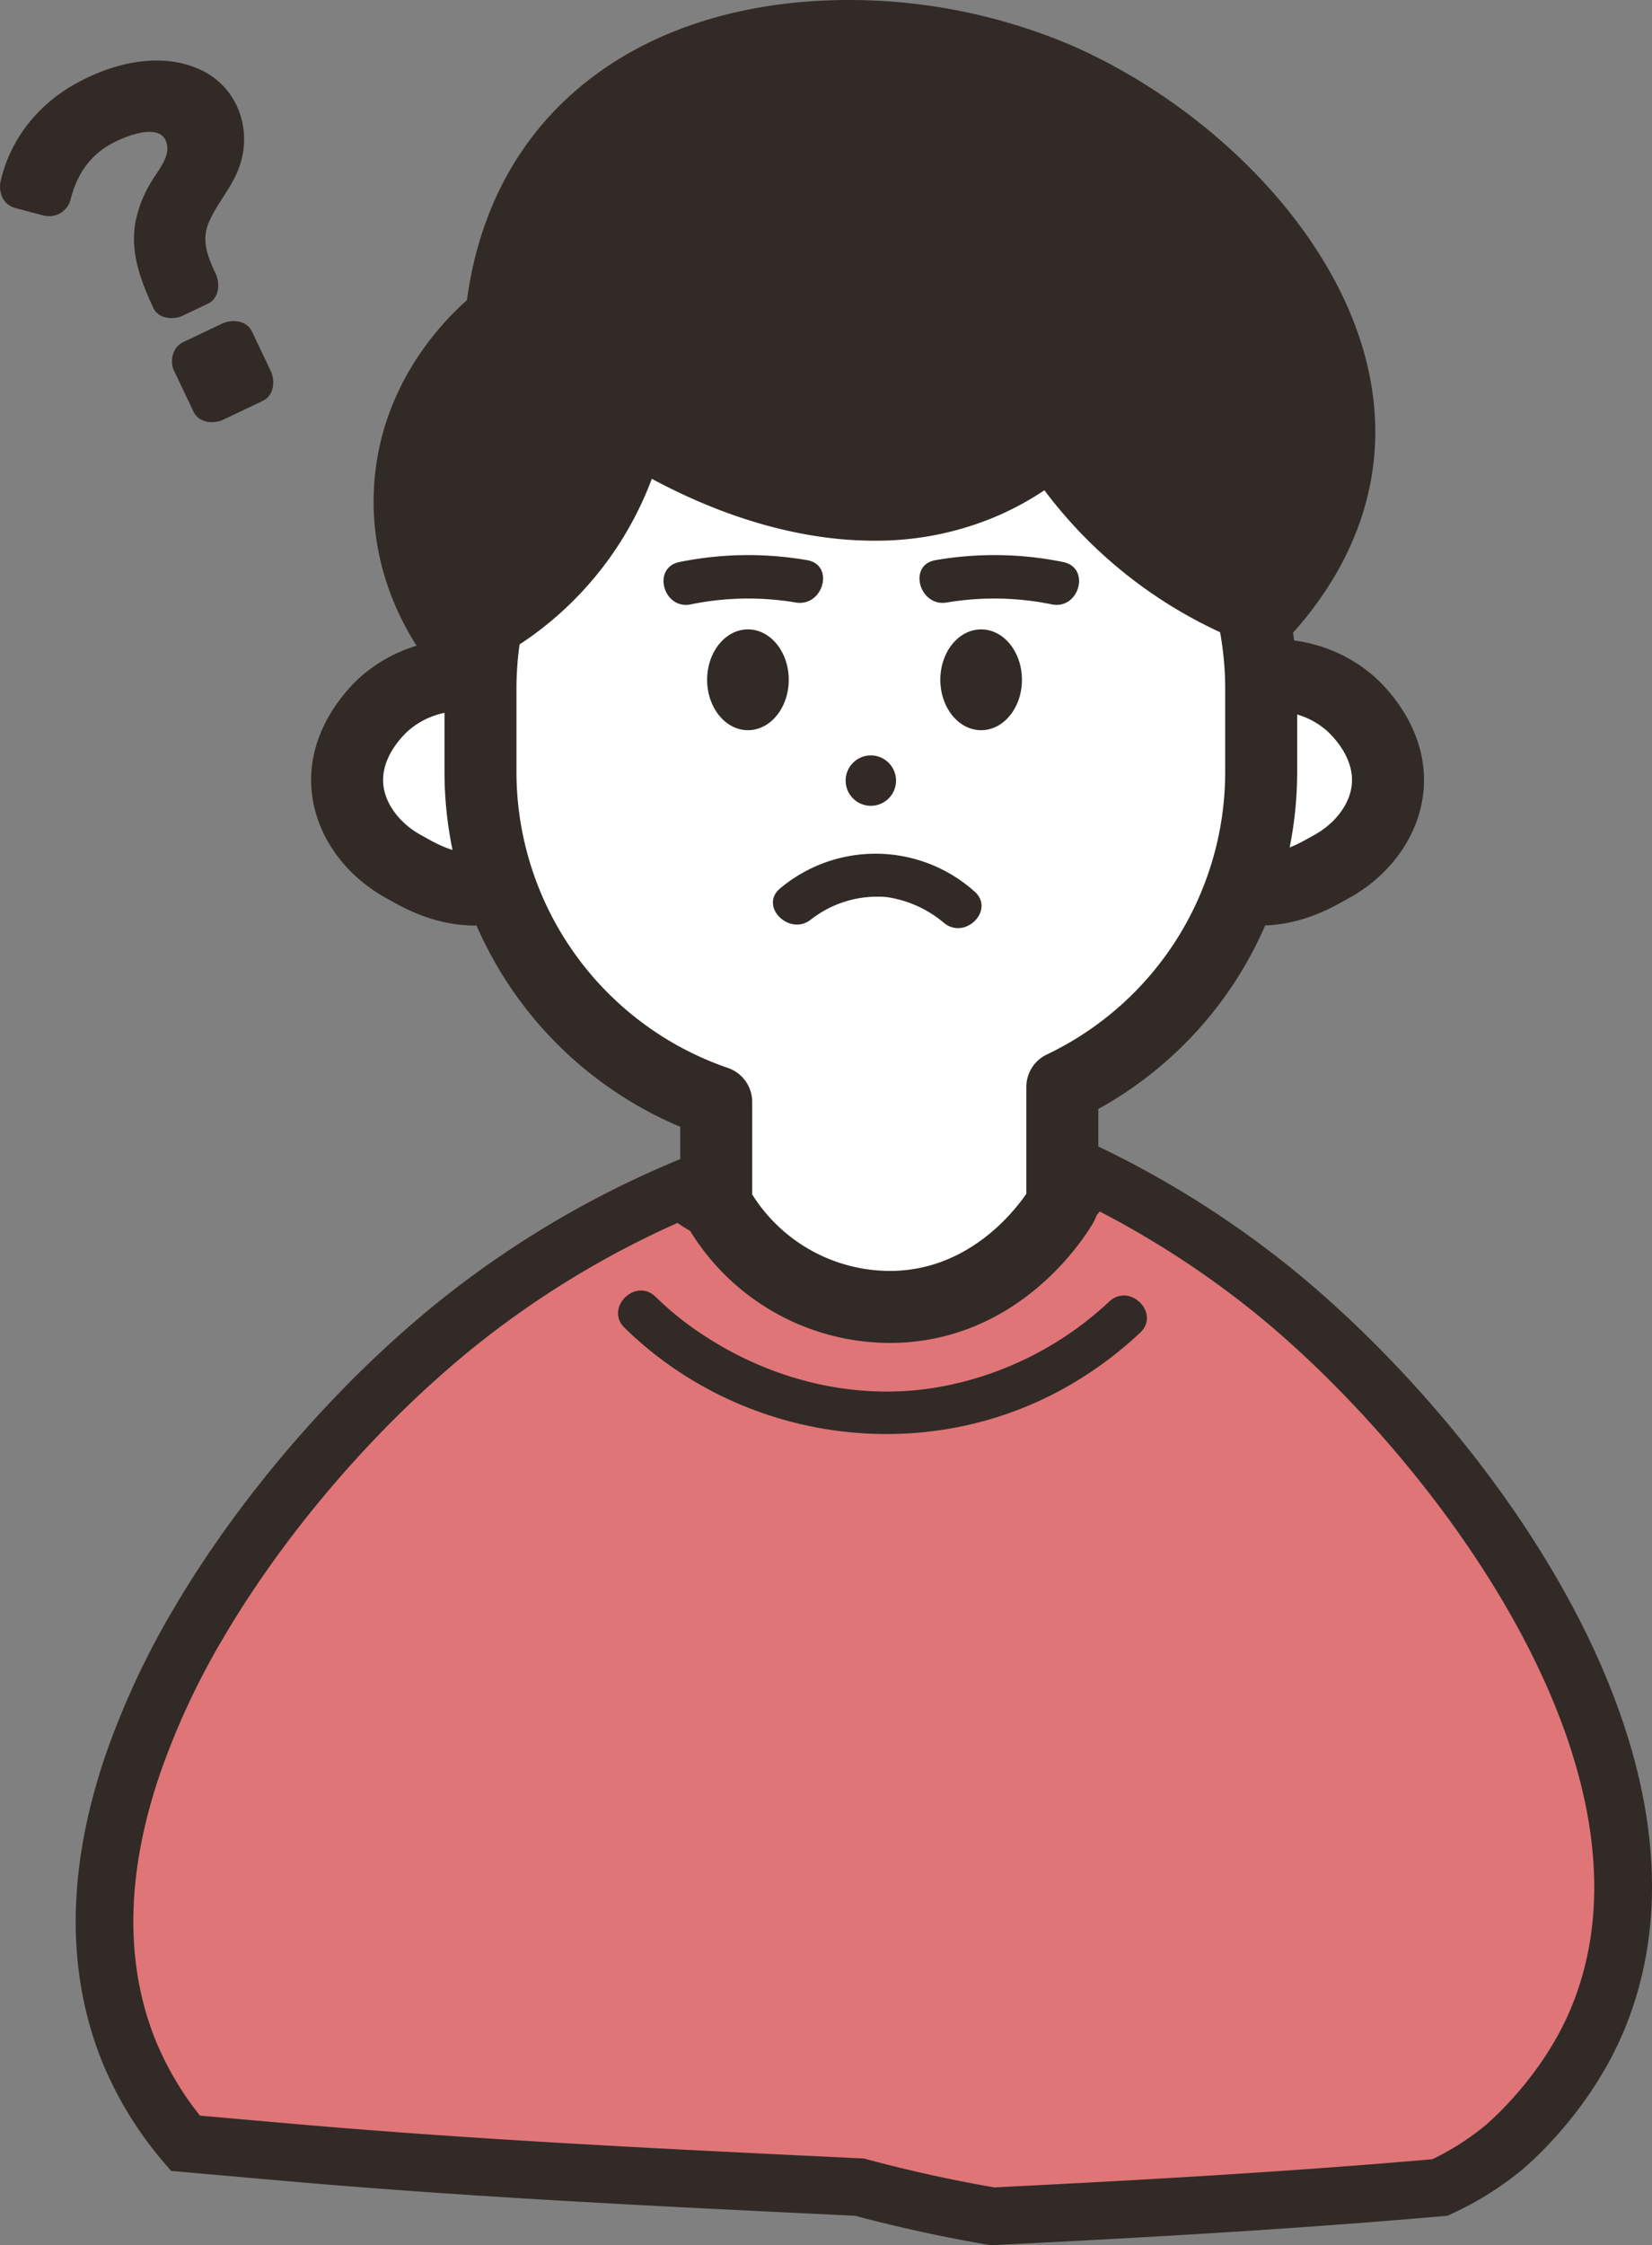 <svg xmlns="http://www.w3.org/2000/svg" width="516.531" height="701.524" viewBox="0 0 516.531 701.524">
  <rect x="0" y="0" width="516.531" height="701.524" fill="#808080" stroke="none"/>
  <g id="faq-user" transform="translate(-5501.625 2342)">
    <path id="交差_1" data-name="交差 1" d="M404,328.115c-58.718-2.827-118.809-5.61-180-11L193.227,314.4a108.146,108.146,0,0,1-17.437-28.289v0c-11.579-28.282-9.4-59.407.879-89.7a243.542,243.542,0,0,1,21.018-45.044c21.812-36.948,52.008-69.893,79.6-92.277a298.106,298.106,0,0,1,71.165-42.643,66.017,66.017,0,0,0,34.092,15.32,66.854,66.854,0,0,0,43.039,11.288C456,40.409,472.837,17.286,476.42,11.852A298.1,298.1,0,0,1,533.5,48.1C593.994,97.17,666.986,196.991,635,275.118v0c-10.331,25.233-30,41-30,41a90.252,90.252,0,0,1-19.493,12.112c-47.33,4.142-94.011,6.735-139.9,9.006C427.115,334.08,412.268,330.329,404,328.115Z" transform="translate(5366.346 -1986.747)" fill="#df7577"/>
    <path id="交差_1_-_アウトライン" data-name="交差 1 - アウトライン" d="M445.071,346.271l-.972-.166c-13.771-2.348-27.726-5.391-41.49-9.047l-6.33-.3c-56.158-2.7-114.228-5.491-173.068-10.674l-34.471-3.036-2.393-2.838a115.987,115.987,0,0,1-18.886-30.68c-11.572-28.262-11.342-60.56.685-96a251.848,251.848,0,0,1,21.79-46.727c20.469-34.673,50.241-69.187,81.684-94.692A307.075,307.075,0,0,1,344.948,8.169l5.074-2.147,4.22,3.543A56.662,56.662,0,0,0,383.7,22.852l2.1.272,1.759,1.18A57.6,57.6,0,0,0,424.8,34.1c26.428-2.308,41.376-23.064,44.1-27.2l4.345-6.59,7.1,3.448a307.56,307.56,0,0,1,58.8,37.343C599.932,90.4,677.813,194.3,643.33,278.528c-11.087,27.074-31.824,43.906-32.7,44.609a100.077,100.077,0,0,1-21.315,13.245l-1.44.672-1.583.139c-48.286,4.226-95.936,6.837-140.236,9.029ZM197.8,305.772l26.993,2.378c58.483,5.151,116.371,7.934,172.353,10.625l8.254.4.932.25c13.21,3.538,26.6,6.489,39.828,8.774,43.347-2.149,89.87-4.707,136.949-8.793a81.594,81.594,0,0,0,16.2-10.254c.234-.189,18.1-14.814,27.37-37.444,30.55-74.616-44.413-172.465-98.84-216.615a289.534,289.534,0,0,0-48.71-31.814c-8.495,10.291-25.884,26.409-52.754,28.755C409.818,53.476,379.3,40.4,379.3,40.4s-22.367-6.385-32.174-13.556A289.042,289.042,0,0,0,282.944,66.1c-29.83,24.2-58.086,56.951-77.508,89.851a233.854,233.854,0,0,0-20.245,43.361c-10.591,31.206-10.952,59.264-1.073,83.394A96.266,96.266,0,0,0,197.8,305.772Z" transform="translate(5366.346 -1986.747)" fill="#312a27"/>
    <g id="グループ_5693" data-name="グループ 5693" transform="translate(5300.706 -2342)">
      <path id="パス_16600" data-name="パス 16600" d="M350.068,211.291c-2.841-.364-17.388-1.885-29.043,8.687-2.146,1.948-13.47,12.594-11.3,27.475,1.469,10.088,8.779,18.712,17.767,23.522,3.672,1.965,15.6,9.758,29.657,5.877,14.571-4.023,27.9-19.386,25.5-36.886-2.451-17.855-19.784-27.036-32.578-28.675" fill="#fff"/>
      <path id="パス_16601" data-name="パス 16601" d="M345.38,199.754a47.787,47.787,0,0,1,6.117.378c18.16,2.326,39.142,15.306,42.3,38.305,3.306,24.105-14.514,43.975-33.652,49.259a41.013,41.013,0,0,1-10.914,1.474c-12.317,0-22.011-5.451-26.15-7.779l-.895-.5c-12.874-6.89-21.693-18.785-23.592-31.82-2.859-19.606,10.66-33.6,14.871-37.426A47.236,47.236,0,0,1,345.38,199.754Zm3.849,66.917a18.511,18.511,0,0,0,4.926-.663c9.637-2.661,18.907-13.146,17.348-24.513-1.651-12.035-14.578-17.983-22.865-19.045a25.781,25.781,0,0,0-3.258-.2,24.7,24.7,0,0,0-16.8,6.057c-2.128,1.931-8.981,8.91-7.726,17.519.861,5.911,5.437,11.745,11.943,15.226l1.307.724C337.147,263.489,342.8,266.67,349.229,266.67Z" fill="#312a26"/>
      <path id="パス_16602" data-name="パス 16602" d="M594.292,211.291c2.841-.364,17.388-1.885,29.043,8.687,2.147,1.948,13.47,12.594,11.3,27.475-1.469,10.088-8.779,18.712-17.767,23.522-3.673,1.965-15.6,9.758-29.657,5.877-14.572-4.023-27.9-19.386-25.5-36.886,2.451-17.855,19.784-27.036,32.578-28.675" fill="#fff"/>
      <path id="パス_16603" data-name="パス 16603" d="M598.98,199.754a47.234,47.234,0,0,1,31.914,11.892c4.213,3.823,17.734,17.817,14.874,37.431-1.9,13.033-10.717,24.928-23.591,31.818l-.9.5c-4.139,2.327-13.833,7.778-26.148,7.778a41.012,41.012,0,0,1-10.914-1.474c-19.138-5.283-36.958-25.153-33.652-49.259,3.161-23,24.141-35.979,42.3-38.305A47.791,47.791,0,0,1,598.98,199.754Zm-3.849,66.917c6.423,0,12.081-3.181,15.12-4.89l1.31-.725c6.5-3.481,11.081-9.315,11.941-15.223,1.256-8.614-5.6-15.589-7.727-17.522a24.7,24.7,0,0,0-16.8-6.056,25.785,25.785,0,0,0-3.258.2c-8.285,1.061-21.211,7.01-22.865,19.048-1.559,11.365,7.712,21.849,17.349,24.51A18.51,18.51,0,0,0,595.131,266.67Z" fill="#312a26"/>
      <path id="パス_16604" data-name="パス 16604" d="M486.187,106.1H460.218A109.072,109.072,0,0,0,351.147,215.17v25.969A109.091,109.091,0,0,0,424.86,344.317v31.945a62.164,62.164,0,0,0,56.112,32.064c34.229-1.1,51.278-30.577,52.1-32.064V339.634a109.072,109.072,0,0,0,62.182-98.495V215.17A109.069,109.069,0,0,0,486.187,106.1Z" fill="#fff"/>
      <path id="パス_16605" data-name="パス 16605" d="M460.218,94.85h25.969A120.319,120.319,0,0,1,606.5,215.17v25.969A120.326,120.326,0,0,1,544.322,346.5v29.763a11.25,11.25,0,0,1-1.4,5.443c-.825,1.492-20.668,36.55-61.584,37.865l-2.073.029a73.415,73.415,0,0,1-64.245-37.894,11.249,11.249,0,0,1-1.4-5.443V352.068A120.357,120.357,0,0,1,339.9,241.141V215.17A120.322,120.322,0,0,1,460.218,94.85ZM521.822,373V339.634a11.25,11.25,0,0,1,6.414-10.157A97.822,97.822,0,0,0,584,241.141V215.17a97.819,97.819,0,0,0-97.817-97.82H460.218A97.822,97.822,0,0,0,362.4,215.17v25.969a97.842,97.842,0,0,0,66.111,92.536,11.25,11.25,0,0,1,7.6,10.642V373.2a50.915,50.915,0,0,0,43.15,23.9l1.4-.019C503.712,396.339,517.564,379.188,521.822,373Z" fill="#312a26"/>
      <path id="パス_16606" data-name="パス 16606" d="M447.538,212.4c0,8.7-5.713,15.749-12.76,15.749S422.019,221.1,422.019,212.4s5.712-15.749,12.759-15.749S447.538,203.7,447.538,212.4Z" fill="#312a26"/>
      <path id="パス_16607" data-name="パス 16607" d="M520.451,212.4c0,8.7-5.713,15.749-12.76,15.749S494.932,221.1,494.932,212.4s5.712-15.749,12.759-15.749S520.451,203.7,520.451,212.4Z" fill="#312a26"/>
      <path id="パス_16608" data-name="パス 16608" d="M481.077,243.9a7.873,7.873,0,1,1-.6-3.013A7.873,7.873,0,0,1,481.077,243.9Z" fill="#312a26"/>
      <path id="パス_16609" data-name="パス 16609" d="M505.594,278.524a46.477,46.477,0,0,0-60.689-1c-6.823,5.594,2.92,15.238,9.689,9.689a33.656,33.656,0,0,1,23.668-6.911,35.878,35.878,0,0,1,17.643,7.911C502.511,294.005,512.239,284.352,505.594,278.524Z" fill="#312a26"/>
      <path id="パス_16610" data-name="パス 16610" d="M343.272,199.51a95.377,95.377,0,0,0,54.792-66.968c8.187,5.384,62.121,39.756,111,18a83.284,83.284,0,0,0,21-13.5,131.774,131.774,0,0,0,66,54c9.026-9.92,19.795-25.2,22.816-45.281,7.859-52.218-42.08-101.452-87.315-121.219C482.911,3.28,411.5,4.95,377.064,48.542c-13.7,17.342-18.081,36.934-19.5,51-3.6,2.8-27.026,21.669-28.5,54C327.977,177.379,339.471,194.351,343.272,199.51Z" fill="#312a26"/>
      <path id="パス_16611" data-name="パス 16611" d="M343.276,210.761a11.249,11.249,0,0,1-9.062-4.578c-6.617-8.98-17.544-27.828-16.389-53.154,1.4-30.679,19.521-50.735,29.092-59.247,2.749-20.226,9.91-37.773,21.318-52.215C389.412,14.763,424.282,0,466.423,0A177.7,177.7,0,0,1,536.07,14.233C587.916,36.889,638.457,91.273,630,147.435c-2.753,18.3-11.373,35.52-25.62,51.178a11.25,11.25,0,0,1-12.244,2.973,143.833,143.833,0,0,1-64.661-48.4,94.448,94.448,0,0,1-13.82,7.629,96.166,96.166,0,0,1-39.388,8.125c-27.978,0-53.382-10.613-69.545-19.346A106.552,106.552,0,0,1,347.8,209.808,11.224,11.224,0,0,1,343.276,210.761ZM466.423,22.5c-20.336,0-57.839,4.289-80.532,33.016-9.569,12.113-15.334,27.305-17.135,45.156a11.25,11.25,0,0,1-4.286,7.751c-3.824,2.974-22.961,19.153-24.169,45.632a60.053,60.053,0,0,0,7.023,30.775,84.086,84.086,0,0,0,39.748-54.686,11.25,11.25,0,0,1,17.173-7c8.309,5.464,37.916,23.293,70.027,23.293a73.8,73.8,0,0,0,30.217-6.172A71.923,71.923,0,0,0,522.631,128.6a11.25,11.25,0,0,1,16.991,2.511,121.2,121.2,0,0,0,53.124,46.42c8.219-10.6,13.26-21.816,15.009-33.441,6.539-43.447-35.894-89.659-80.695-109.237A154.711,154.711,0,0,0,466.423,22.5Z" fill="#312a26"/>
      <path id="パス_16612" data-name="パス 16612" d="M497.017,188.243a89.464,89.464,0,0,1,32.726.586c8.6,1.788,12.283-11.416,3.642-13.212a107.8,107.8,0,0,0-40.01-.586C484.7,176.547,488.375,189.753,497.017,188.243Z" fill="#312a26"/>
      <path id="パス_16613" data-name="パス 16613" d="M453.318,175.031a107.8,107.8,0,0,0-40.011.586c-8.627,1.793-4.976,15,3.643,13.212a89.508,89.508,0,0,1,32.726-.586C458.3,189.751,462,176.55,453.318,175.031Z" fill="#312a26"/>
      <path id="パス_16616" data-name="パス 16616" d="M396.22,414.886c36.316,35.488,92.753,43.642,137.3,18.953a119.109,119.109,0,0,0,23.893-17.453c6.428-6.063-3.274-15.739-9.689-9.689a104.85,104.85,0,0,1-51.2,26.3c-25.758,5.121-52.412-.955-74.367-14.992A98.331,98.331,0,0,1,405.909,405.2c-6.312-6.167-16.009,3.513-9.689,9.689" fill="#312a26"/>
      <path id="パス_16623" data-name="パス 16623" d="M207.722,58.447a35.279,35.279,0,0,1,6.194-14.1A43.85,43.85,0,0,1,230.81,30.638q11.712-5.576,21.6-4.8a22.916,22.916,0,0,1,11.109,3.706,15.119,15.119,0,0,1,5.214,6.045,17.594,17.594,0,0,1,1.4,11.538,31.01,31.01,0,0,1-4.921,10.52q-5.1,7.685-6.366,12.024a18.547,18.547,0,0,0,.189,10.949,59.822,59.822,0,0,0,3.4,8.369l-7.713,3.672q-4.17-8.878-4.916-14.13-1.4-9.556,4.827-19.06a39.844,39.844,0,0,0,4.823-9.13,12.725,12.725,0,0,0-.756-9.686q-2.607-5.474-9.812-6.134-6.171-.567-14.5,3.4-14.475,6.891-18.061,22.79ZM261.5,112.893l12.284-5.848,5.848,12.285-12.284,5.848Z" fill="#312a26"/>
      <path id="パス_16624" data-name="パス 16624" d="M214.328,60.269c2.364-10.421,9.028-18.106,18.457-22.983,7.513-3.886,22.476-8.666,28.932-.194s-3.966,18.372-7.412,25.669c-4.929,10.433-2.435,19.7,2.224,29.688q1.23-4.687,2.458-9.373l-7.713,3.672,9.373,2.458c-2.2-4.787-4.587-10.051-4.2-15.447.44-6.19,4.44-10.72,7.2-15.986,5-9.53,4.209-22.335-6.262-27.867-9.472-5-21.72-1.174-30.19,4.149a39.8,39.8,0,0,0-17.464,24.837l8.427-4.784-8.613-2.266C201.01,49.6,197.369,62.809,205.9,65.054l8.613,2.266a6.945,6.945,0,0,0,8.427-4.785c1.821-7.457,5.609-13.5,12.371-17.369,4.033-2.31,16.918-7.915,17.9.548.428,3.677-2.709,7.4-4.488,10.3a38.44,38.44,0,0,0-5.48,13.537c-1.625,9.56,1.635,18.013,5.569,26.569,1.634,3.555,6.307,3.917,9.373,2.458l7.714-3.672c3.552-1.692,3.91-6.259,2.457-9.374-2.415-5.179-4.56-10.259-2.224-15.857,2.4-5.751,6.721-10.453,9.112-16.236,5.059-12.231.285-26.341-12.012-31.809-12.557-5.584-27.3-1.828-38.806,4.6-11.666,6.516-20.345,17.311-23.314,30.4-1.948,8.586,11.259,12.251,13.212,3.642" fill="#312a26"/>
      <path id="パス_16625" data-name="パス 16625" d="M264.959,118.809l12.284-5.848-9.374-2.458,5.849,12.285,2.457-9.374-12.284,5.849,9.374,2.457-5.849-12.284c-1.59-3.341-6.372-4.213-9.372-2.458-3.418,2-4.054,6.02-2.458,9.373q2.922,6.143,5.848,12.285c1.682,3.534,6.269,3.935,9.373,2.458l12.284-5.849c3.535-1.682,3.936-6.268,2.458-9.373q-2.925-6.143-5.848-12.284c-1.682-3.535-6.269-3.936-9.373-2.458l-12.284,5.848c-3.341,1.59-4.213,6.373-2.458,9.373C257.586,119.769,261.606,120.4,264.959,118.809Z" fill="#312a26"/>
    </g>
  </g>
</svg>
